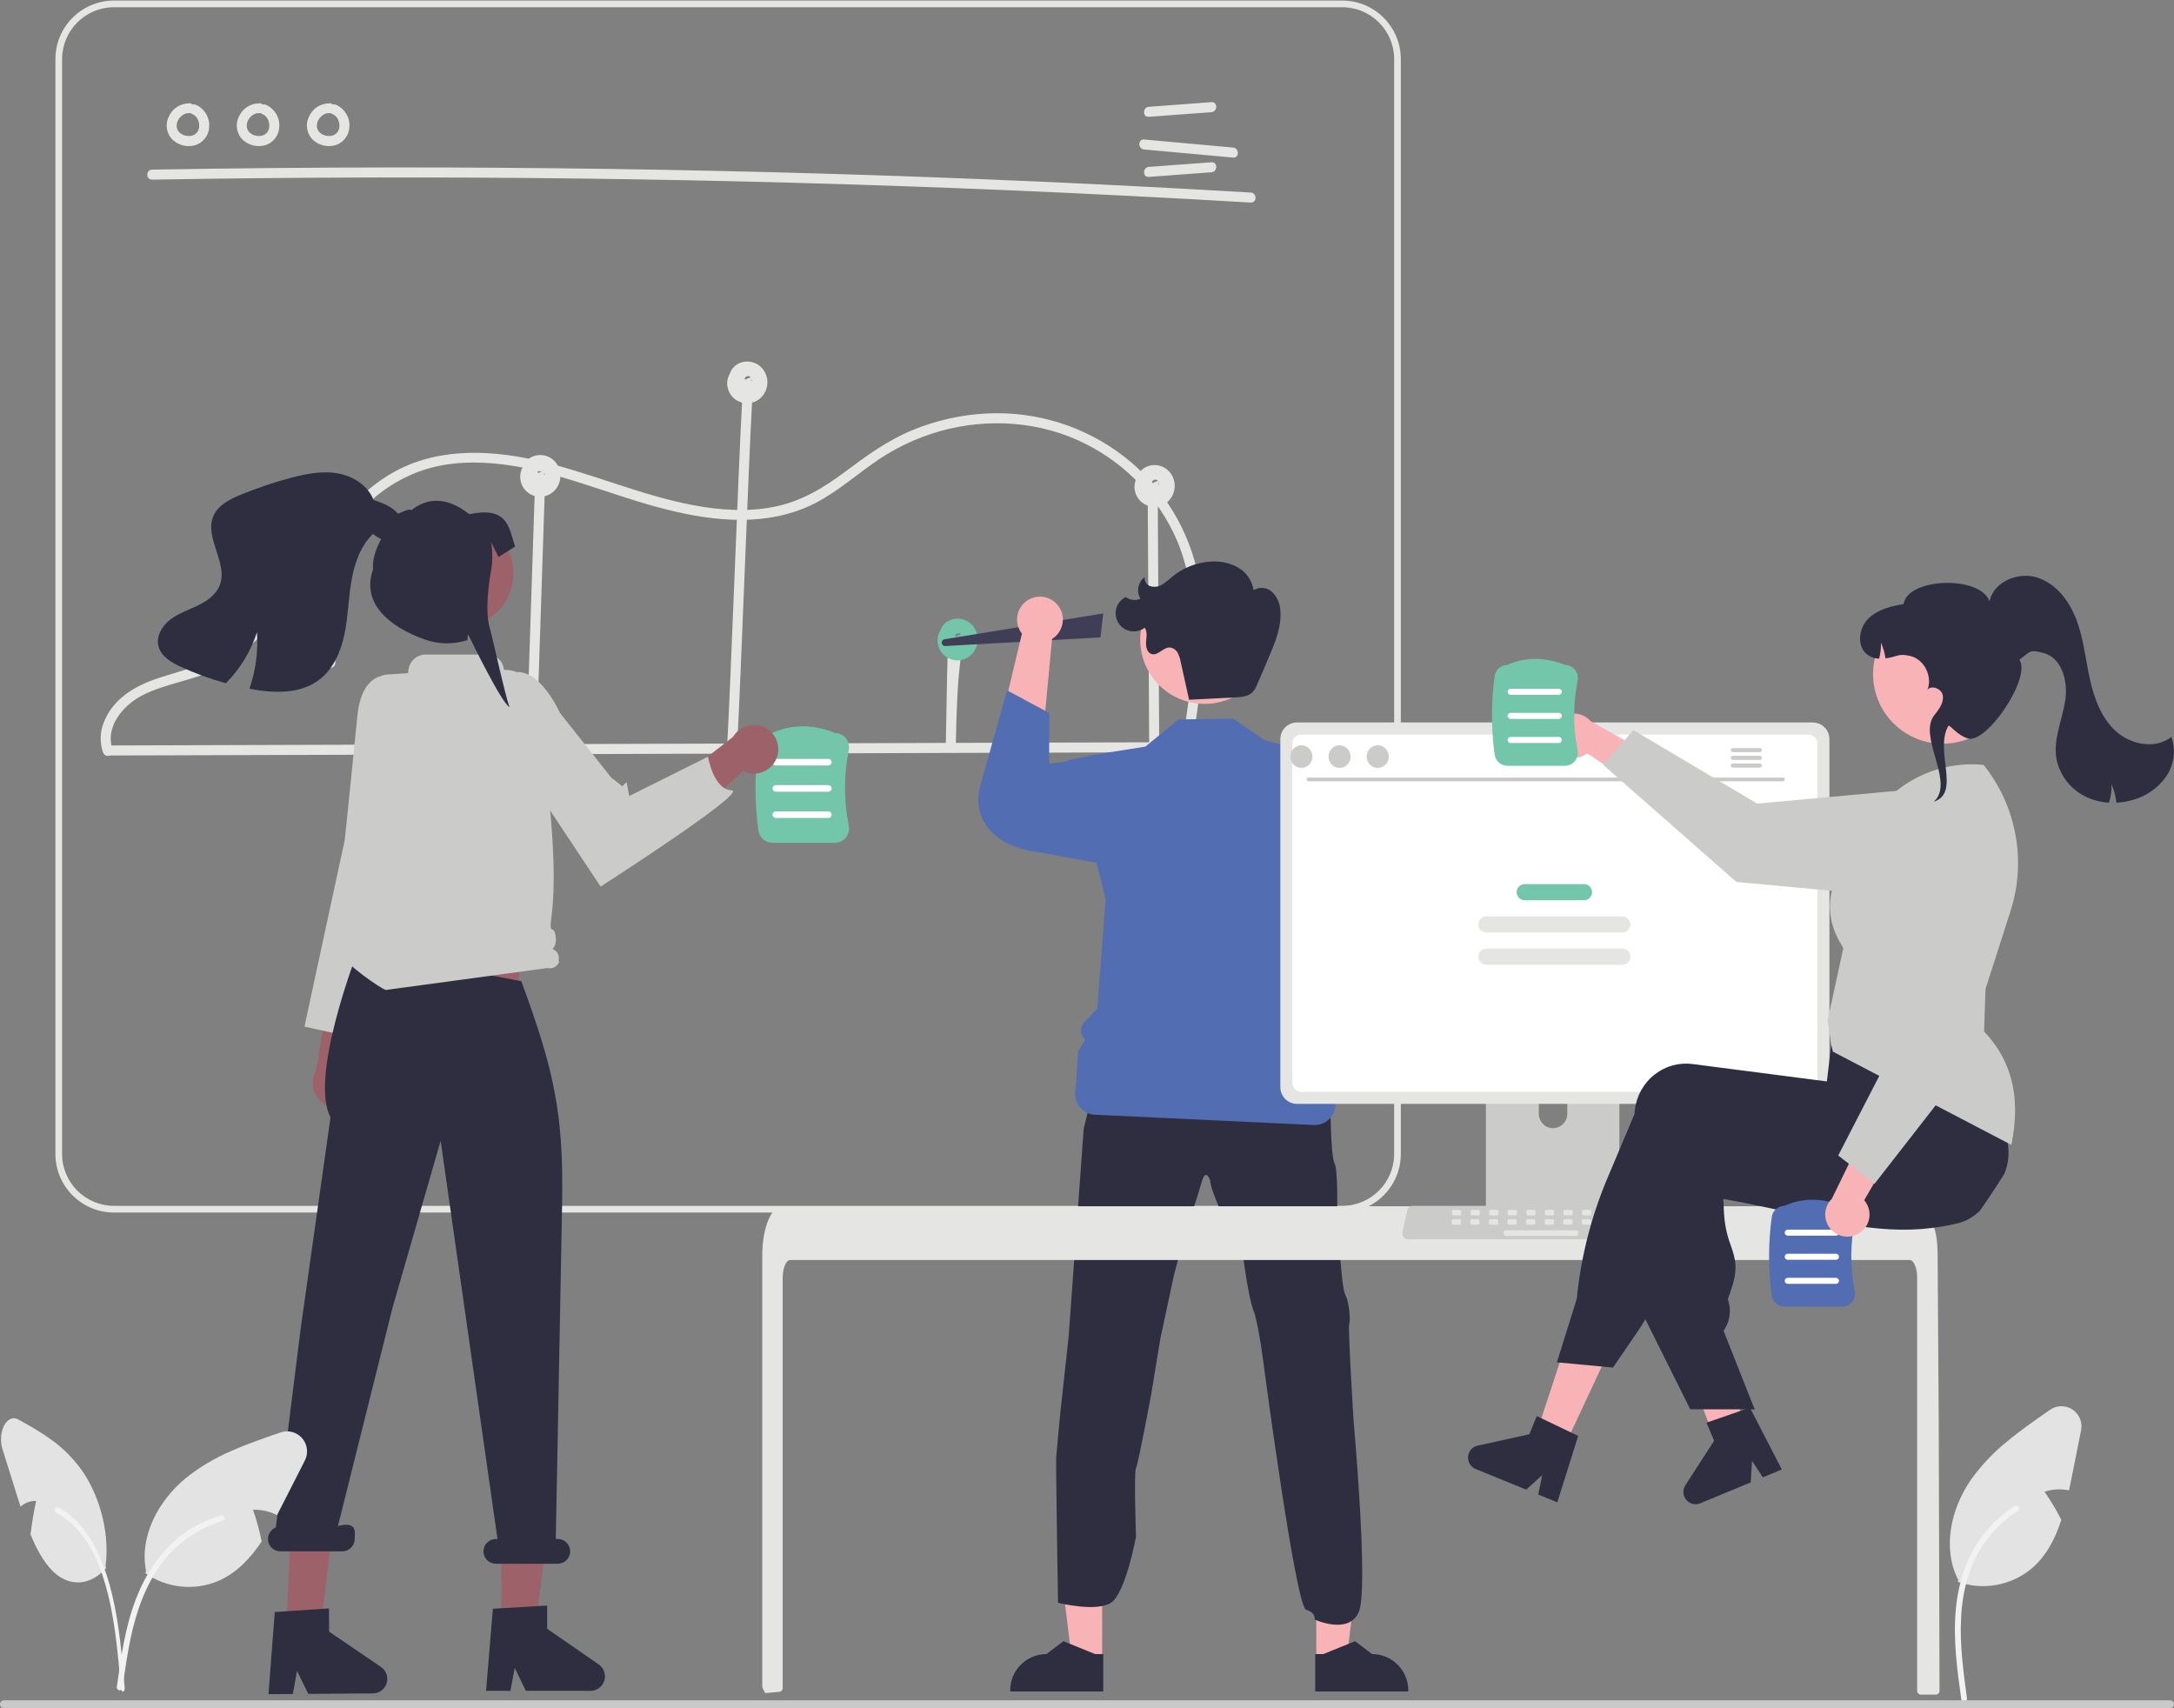 <?xml version="1.0" encoding="UTF-8"?>
<svg id="Layer_1" data-name="Layer 1" xmlns="http://www.w3.org/2000/svg" viewBox="0 0 700 550">
  <rect x="0" y="0" width="700" height="550" fill="#808080" stroke="none"/>
  <defs>
    <style>
      .cls-1 {
        fill: #f7b3b5;
      }

      .cls-2 {
        fill: #f2f2f2;
      }

      .cls-3 {
        fill: #e3e3e3;
      }

      .cls-4 {
        fill: #fff;
      }

      .cls-5 {
        fill: #e5e5e4;
      }

      .cls-6 {
        fill: #9d616a;
      }

      .cls-7 {
        fill: #c9c9c9;
      }

      .cls-8 {
        fill: #cbcbca;
      }

      .cls-9 {
        fill: #403d56;
      }

      .cls-10 {
        fill: #536db2;
      }

      .cls-11 {
        fill: #2f2e41;
      }

      .cls-12 {
        fill: #74c6aa;
      }
    </style>
  </defs>
  <path class="cls-5" d="m49,57.84c46.05-.8,92.1-.92,138.16-.35,46.05.57,92.09,1.84,138.11,3.79,25.82,1.1,51.64,2.41,77.44,3.94,2.07.12,2.07-3.1,0-3.22-45.98-2.72-91.98-4.76-138.03-6.11-46.04-1.35-92.09-2.01-138.15-1.98-25.85.02-51.69.25-77.54.7-2.07.04-2.08,3.26,0,3.22h0Z"/>
  <path class="cls-5" d="m369.92,37.61l20.14-1.5c2.06-.15,2.07-3.38,0-3.22l-20.14,1.5c-2.06.15-2.07,3.38,0,3.22Z"/>
  <path class="cls-5" d="m369.92,56.96l20.14-1.5c2.06-.15,2.07-3.38,0-3.22l-20.14,1.5c-2.06.15-2.07,3.38,0,3.22Z"/>
  <path class="cls-5" d="m368.4,48.13l28.63,2.6c2.07.19,2.05-3.04,0-3.22l-28.63-2.6c-2.07-.19-2.05,3.04,0,3.22Z"/>
  <path class="cls-5" d="m60.92,33.28c-2.86-.02-5.46,1.68-6.59,4.31-1.28,2.59-.67,5.71,1.48,7.63,2,1.7,4.73,2.26,7.23,1.47,2.58-.9,4.31-3.33,4.33-6.07.12-3.03-1.68-5.81-4.49-6.95-.86-.23-1.74.27-1.98,1.13-.21.86.28,1.73,1.13,1.98.28.11-.26-.14,0,0,.11.06.22.11.32.17.09.05.18.11.26.17.3.2-.15-.14.05.03.17.15.33.3.48.47.06.06.28.24.11.12-.13-.1-.05-.07,0,0,.04.06.08.11.12.17.13.19.24.39.34.59.02.05.05.1.07.14.05.09.11.11,0,0-.1-.11-.04-.1,0,0,.02.07.05.13.07.2.08.22.14.44.19.66.02.1.04.21.06.31.07.37-.01-.23,0,.04.01.23.03.46.03.69,0,.11,0,.21-.01.32,0,.05,0,.1-.01.16-.02.25-.02-.09.02-.12-.07.21-.12.44-.15.66-.03.1-.06.2-.1.3-.11.35.11-.19-.01.05-.1.2-.21.4-.33.59-.05.08-.25.26-.09.13.18-.14-.09.1-.15.16-.07.08-.15.15-.23.22-.05.05-.1.1-.16.14-.01,0,.27-.19.12-.09-.19.12-.37.25-.57.36-.02.01-.28.13-.28.14-.01-.04.33-.12.1-.04-.05.02-.1.04-.15.05-.21.07-.43.13-.65.17-.05.01-.1.02-.15.03-.17.04.16-.03.17-.02-.12,0-.25,0-.37.03-.23.01-.46.01-.69,0-.05,0-.11,0-.16-.01-.12,0-.21-.1-.05,0,.13.07.12.02,0,0-.05,0-.1-.02-.16-.03-.23-.04-.45-.1-.67-.16-.12-.04-.23-.08-.35-.12-.05-.01-.1-.03-.15-.06,0-.01.3.14.14.06-.2-.11-.41-.2-.61-.32-.1-.06-.21-.13-.31-.2-.04-.03-.09-.06-.13-.09,0-.01.25.21.12.09-.16-.16-.34-.3-.49-.46-.04-.04-.07-.08-.1-.12l-.03-.04c-.09-.11-.09-.11,0,0,.09.03.08.12,0,0-.03-.04-.06-.09-.09-.13-.13-.19-.24-.39-.33-.6,0,0,.14.39.04.09-.02-.06-.04-.11-.06-.17-.04-.11-.07-.22-.1-.34-.03-.11-.04-.23-.07-.34-.05-.19.03.15.02.14-.03-.03-.02-.19-.02-.23-.01-.25.02-.5.02-.75,0-.19-.02.15-.02.14,0-.06.01-.12.03-.17.03-.13.06-.27.09-.4.04-.15.09-.3.14-.45.02-.05.04-.11.06-.16.07-.2-.13.24-.02.06.15-.25.27-.52.43-.77.04-.06.27-.39.15-.22-.12.16.13-.15.18-.2.2-.22.43-.4.64-.61.12-.12-.08.06-.1.07.06-.05.13-.09.19-.14.11-.08.23-.15.34-.22.13-.08.28-.14.41-.22.15-.1-.12.04-.12.05.07-.03.14-.06.22-.08.12-.04.67-.28.78-.21,0,0-.41.03-.08.01.08,0,.16-.01.23-.02.16,0,.31,0,.47,0,.89,0,1.61-.72,1.61-1.61-.02-.88-.73-1.59-1.61-1.61h0Z"/>
  <path class="cls-5" d="m83.49,33.28c-2.86-.02-5.46,1.68-6.59,4.31-1.28,2.59-.67,5.71,1.48,7.63,2,1.7,4.73,2.26,7.23,1.47,2.58-.9,4.31-3.33,4.33-6.07.12-3.03-1.68-5.81-4.49-6.95-.86-.23-1.74.27-1.98,1.13-.21.86.28,1.73,1.13,1.98.28.11-.26-.14,0,0,.11.06.22.11.32.17.09.05.18.11.26.17.3.2-.15-.14.05.03.17.15.33.3.48.47.06.06.28.24.11.12-.13-.1-.05-.07,0,0,.04.06.08.11.12.17.13.19.24.39.34.59.02.05.05.1.07.14.05.09.11.11,0,0-.1-.11-.04-.1,0,0,.02.07.05.13.07.2.08.22.14.44.19.66.02.1.04.21.06.31.07.37-.01-.23,0,.04.01.23.03.46.03.69,0,.11,0,.21-.01.32,0,.05,0,.1-.01.16-.02.25-.02-.09.02-.12-.07.21-.12.44-.15.66-.03.1-.06.2-.1.3-.11.35.11-.19-.01.05-.1.2-.21.4-.33.59-.05.08-.25.26-.09.13.18-.14-.09.1-.15.16-.07.08-.15.15-.23.22-.05.05-.1.1-.16.14-.01,0,.27-.19.12-.09-.19.12-.37.25-.57.36-.02.01-.28.13-.28.14-.01-.04.33-.12.1-.04-.05.02-.1.04-.15.05-.21.07-.43.13-.65.17-.05.01-.1.02-.15.03-.17.04.16-.03.17-.02-.12,0-.25,0-.37.03-.23.01-.46.01-.69,0-.05,0-.11,0-.16-.01-.12,0-.21-.1-.05,0,.13.07.12.02,0,0-.05,0-.1-.02-.16-.03-.23-.04-.45-.1-.67-.16-.12-.04-.23-.08-.35-.12-.05-.01-.1-.03-.15-.06,0-.01.3.14.14.06-.2-.11-.41-.2-.61-.32-.1-.06-.21-.13-.31-.2-.04-.03-.09-.06-.13-.09,0-.01.25.21.12.09-.16-.16-.34-.3-.49-.46-.04-.04-.07-.08-.1-.12l-.03-.04c-.09-.11-.09-.11,0,0,.09.03.08.12,0,0-.03-.04-.06-.09-.09-.13-.13-.19-.24-.39-.33-.6,0,0,.14.39.04.09-.02-.06-.04-.11-.06-.17-.04-.11-.07-.22-.1-.34-.03-.11-.04-.23-.07-.34-.05-.19.03.15.02.14-.03-.03-.02-.19-.02-.23-.01-.25.02-.5.02-.75,0-.19-.02.15-.02.14,0-.06.01-.12.03-.17.03-.13.06-.27.09-.4.04-.15.09-.3.14-.45.02-.05.04-.11.06-.16.07-.2-.13.24-.02.06.15-.25.27-.52.43-.77.04-.06.27-.39.15-.22-.12.16.13-.15.18-.2.2-.22.43-.4.64-.61.12-.12-.08.06-.1.07.06-.05.13-.09.19-.14.11-.08.23-.15.34-.22.13-.08.28-.14.41-.22.15-.1-.12.04-.12.05.07-.03.14-.06.22-.08.12-.04.67-.28.78-.21,0,0-.41.03-.08.01.08,0,.16-.01.23-.02.16,0,.31,0,.47,0,.89,0,1.61-.72,1.61-1.61-.02-.88-.73-1.59-1.61-1.61h0Z"/>
  <path class="cls-5" d="m106.07,33.28c-2.86-.02-5.46,1.68-6.59,4.31-1.28,2.59-.67,5.71,1.48,7.63,2,1.7,4.73,2.26,7.23,1.47,2.58-.9,4.31-3.33,4.33-6.07.12-3.03-1.68-5.81-4.49-6.95-.86-.23-1.74.27-1.98,1.13-.21.86.28,1.73,1.13,1.98.28.11-.26-.14,0,0,.11.06.22.11.32.17.09.05.18.11.26.17.3.2-.15-.14.05.03.17.15.33.3.48.47.06.06.28.24.11.12-.13-.1-.05-.07,0,0,.04.06.08.11.12.17.13.19.24.39.34.59.02.05.05.1.07.14.05.09.11.11,0,0-.1-.11-.04-.1,0,0,.02.07.05.13.07.2.08.22.14.44.19.66.02.1.04.21.06.31.07.37-.01-.23,0,.04.01.23.03.46.03.69,0,.11,0,.21-.01.32,0,.05,0,.1-.01.16-.02.25-.02-.09.02-.12-.07.21-.12.44-.15.66-.03.1-.06.2-.1.3-.11.35.11-.19-.01.05-.1.2-.21.4-.33.59-.05.08-.25.26-.09.13.18-.14-.09.1-.15.16-.07.08-.15.15-.23.22-.05.05-.1.1-.16.14-.01,0,.27-.19.12-.09-.19.12-.37.25-.57.36-.02.01-.28.13-.28.14-.01-.04.33-.12.1-.04-.05.02-.1.04-.15.05-.21.07-.43.13-.65.17-.05.01-.1.02-.15.03-.17.04.16-.03.17-.02-.12,0-.25,0-.37.03-.23.01-.46.01-.69,0-.05,0-.11,0-.16-.01-.12,0-.21-.1-.05,0,.13.07.12.02,0,0-.05,0-.1-.02-.16-.03-.23-.04-.45-.1-.67-.16-.12-.04-.23-.08-.35-.12-.05-.01-.1-.03-.15-.06,0-.01.3.14.14.06-.2-.11-.41-.2-.61-.32-.1-.06-.21-.13-.31-.2-.04-.03-.09-.06-.13-.09,0-.01.25.21.12.09-.16-.16-.34-.3-.49-.46-.04-.04-.07-.08-.1-.12l-.03-.04c-.09-.11-.09-.11,0,0,.09.03.08.12,0,0-.03-.04-.06-.09-.09-.13-.13-.19-.24-.39-.33-.6,0,0,.14.39.04.09-.02-.06-.04-.11-.06-.17-.04-.11-.07-.22-.1-.34-.03-.11-.04-.23-.07-.34-.05-.19.03.15.02.14-.03-.03-.02-.19-.02-.23-.01-.25.02-.5.02-.75,0-.19-.02.15-.02.14,0-.06.01-.12.03-.17.03-.13.06-.27.09-.4.04-.15.09-.3.14-.45.02-.05.04-.11.06-.16.07-.2-.13.24-.02.06.15-.25.27-.52.43-.77.04-.06.27-.39.15-.22-.12.16.13-.15.18-.2.2-.22.43-.4.64-.61.12-.12-.08.06-.1.07.06-.05.13-.09.19-.14.11-.08.23-.15.34-.22.13-.08.28-.14.41-.22.15-.1-.12.04-.12.05.07-.03.14-.06.22-.08.12-.04.67-.28.78-.21,0,0-.41.03-.08.01.08,0,.16-.01.23-.02.16,0,.31,0,.47,0,.89,0,1.61-.72,1.61-1.61-.02-.88-.73-1.59-1.61-1.61h0Z"/>
  <path class="cls-5" d="m432.19,390.4H36.7c-10.41-.01-18.85-8.45-18.86-18.86V19.04C17.85,8.63,26.28.19,36.7.18h395.49c10.41.01,18.85,8.45,18.86,18.86v352.49c-.01,10.41-8.45,18.85-18.86,18.86ZM36.7,2.33c-9.23.01-16.7,7.49-16.71,16.71v352.49c.01,9.23,7.49,16.7,16.71,16.71h395.49c9.23-.01,16.7-7.49,16.71-16.71V19.04c-.01-9.23-7.49-16.7-16.71-16.71H36.7Z"/>
  <path class="cls-5" d="m36.04,243.24l139.08-.42,138.37-.42,78.05-.24c.89-.03,1.59-.78,1.56-1.67-.03-.85-.71-1.53-1.56-1.56l-139.08.42-138.37.42-78.05.24c-.89.03-1.59.78-1.56,1.67.03.85.71,1.53,1.56,1.56Z"/>
  <path class="cls-5" d="m172.68,241.18l2.1-63.83.6-18.24c.07-2.08-3.16-2.07-3.22,0l-2.1,63.83-.6,18.24c-.07,2.08,3.16,2.07,3.22,0Z"/>
  <path class="cls-5" d="m238.97,128.86c-1.26,22.61-3.6,89.29-4.87,111.89-.12,2.07,3.11,2.07,3.22,0,1.26-22.61,3.6-89.29,4.87-111.89.12-2.07-3.11-2.07-3.22,0Z"/>
  <path class="cls-5" d="m304.94,218.07l-.4,21.73c-.04,2.08,3.19,2.08,3.22,0,.47-25.66,1.66-24.83,1.8-32.07.04-2.08-3.19-2.08-3.22,0,0,0-.93-15.32-1.4,10.34Z"/>
  <path class="cls-5" d="m369.56,160.99l.36,60.96.1,17.46c.03.89.78,1.59,1.67,1.56.85-.03,1.53-.71,1.56-1.56l-.36-60.96-.1-17.46c-.03-.89-.78-1.59-1.67-1.56-.85.03-1.53.71-1.56,1.56Z"/>
  <path class="cls-5" d="m36.3,241.43c-2.67-7.34,3.35-14.39,9.53-17.56,7.41-3.8,15.93-4.66,23.42-8.32,11.16-5.46,19.29-15.26,26.52-25.06,7.45-10.09,14.26-20.93,23.72-29.31,4.99-4.52,10.87-7.92,17.27-10,8.06-2.52,16.62-2.69,24.95-1.68,17.22,2.1,33.18,9.21,49.8,13.73,15.66,4.26,32.92,6.66,48.3.03,7.81-3.37,14.2-9.01,21.06-13.9,6.64-4.78,14.06-8.36,21.94-10.58,15.43-4.29,32.29-3.15,46.66,4.11,13.21,6.58,23.67,17.62,29.53,31.17,6.81,16.27,5.93,34.46,3.7,51.59-.58,4.43-1.26,8.84-1.95,13.25-.32,2.03,2.79,2.9,3.11.86,2.77-17.66,5.53-35.88,2.09-53.66-2.98-15.52-11.52-29.42-24.01-39.1-12.54-9.71-28.14-14.63-43.98-13.88-8.3.39-16.48,2.2-24.16,5.37-7.98,3.3-14.73,8.19-21.59,13.33-7.05,5.29-14.32,9.67-23.08,11.39-8.49,1.67-17.33,1.05-25.79-.53-17.45-3.26-33.71-10.73-51.02-14.56-16.03-3.55-33.33-3.9-47.68,5.15-11.04,6.97-18.84,17.78-26.33,28.22-7.42,10.35-14.94,21.42-25.79,28.49-6.62,4.31-14.06,5.9-21.47,8.33-7.43,2.43-14.55,6.53-17.58,14.14-1.3,3.13-1.41,6.64-.28,9.84.7,1.93,3.82,1.1,3.11-.86h0Z"/>
  <path class="cls-5" d="m110.73,179.86c-1.54-2.73-4.82-3.94-7.76-2.87-1.43.52-2.59,1.6-3.21,2.99-.06.15-.1.3-.15.45-.07.11-.15.22-.22.33-1.59,3.16-.31,7.01,2.85,8.6,2.35,1.18,5.18.8,7.14-.94,2.41-2.18,2.97-5.74,1.36-8.55Zm-4.04,2.74-.41-.93-1.81.73.43.36.19.09l.04-.02s-.02,0-.03,0h0s.03,0,.03,0h0s-.02,0-.02,0c.02,0,.02,0,.02,0,.19-.09.06-.05-.05-.01h0c-.07-.04-.14-.06-.22-.07,0,0-.02,0-.02-.01-.06-.04-.37-.29-.08-.03-.06-.06-.13-.11-.18-.17-.03-.04-.07-.07-.09-.12-.04-.07-.07-.13-.11-.2v-.04s-.01-.04-.02-.06c0-.02,0-.04,0-.06.02-.06.04-.12.04-.18v-.02c.06-.06.1-.14.14-.21-.23.35.09-.04.12-.09,0,0,0,0,0,0,0,0,0,0,.02,0,.07-.04.14-.09.21-.13.09-.05.43-.15.07-.04.08-.02.16-.05.24-.07.01,0,.14-.02.2-.03.06,0,.11,0,.12,0,.03,0,.05,0,.08,0-.06,0,.2.06.28.08.01,0,.02.01.03.03.07.05.15.09.22.14-.31-.2,0,.02.06.08.04.04.07.07.1.11.03.04.06.07.08.11.05.09.11.19.16.28v.02s.01,0,.01,0c.03.15.07.3.12.44,0,.01,0,.02,0,.04,0,.08.01.16.01.25v.02c-.5-.26-1.1-.27-1.61-.01h0Z"/>
  <polygon class="cls-5" points="173.93 152.73 173.93 152.73 173.94 152.73 173.93 152.73"/>
  <path class="cls-5" d="m179.52,149.76c-1.54-2.73-4.82-3.94-7.76-2.87-1.43.52-2.59,1.6-3.21,2.99-.06.15-.1.3-.15.45-.07.11-.15.22-.22.33-1.59,3.16-.31,7.01,2.85,8.6,2.35,1.18,5.18.8,7.14-.94,2.41-2.18,2.97-5.74,1.36-8.55Zm-4.04,2.74-.41-.93-1.81.73.43.36.19.09l.04-.02s-.02,0-.03,0h0s.03,0,.03,0h0s-.02,0-.02,0c.02,0,.02,0,.02,0,.19-.09.06-.05-.05-.01h0c-.07-.04-.14-.06-.22-.07,0,0-.02,0-.02-.01-.06-.04-.37-.29-.08-.03-.06-.06-.13-.11-.18-.17-.03-.04-.07-.07-.09-.12-.04-.07-.07-.13-.11-.2v-.04s-.01-.04-.02-.06c0-.02,0-.04,0-.06.02-.06.04-.12.04-.18v-.02c.06-.06.1-.14.14-.21-.23.35.09-.04.12-.09,0,0,0,0,0,0,0,0,0,0,.02,0,.07-.04.14-.09.21-.13.09-.05.43-.15.07-.04.08-.02.16-.05.24-.07.01,0,.14-.02.2-.03.06,0,.11,0,.12,0,.03,0,.05,0,.08,0-.06,0,.2.06.28.08.01,0,.02.01.03.03.07.05.15.09.22.14-.31-.2,0,.02.06.08.04.04.07.07.1.11.03.04.06.07.08.11.05.09.11.19.16.28v.02s.01,0,.01,0c.03.15.07.3.12.44,0,.01,0,.02,0,.04,0,.08.01.16.01.25v.02c-.5-.26-1.1-.27-1.61-.01h0Z"/>
  <path class="cls-5" d="m173.94,152.73h0s0,0,0,0Z"/>
  <polygon class="cls-5" points="173.94 152.73 173.94 152.73 173.94 152.73 173.94 152.73"/>
  <path class="cls-5" d="m173.94,152.73s0,0,0,0h0Z"/>
  <path class="cls-5" d="m173.94,152.73h0s0,0,0,0Z"/>
  <polygon class="cls-5" points="240.59 167.78 240.59 167.78 240.59 167.78 240.59 167.78"/>
  <path class="cls-5" d="m246.17,119.66c-1.54-2.73-4.82-3.94-7.76-2.87-1.43.52-2.59,1.6-3.21,2.99-.06.15-.1.3-.15.45-.07.11-.15.22-.22.33-1.59,3.16-.31,7.01,2.85,8.6,2.35,1.18,5.18.8,7.14-.94,2.41-2.18,2.97-5.74,1.36-8.55Zm-4.04,2.74-.41-.93-1.81.73.43.36.19.09l.04-.02s-.02,0-.03,0h0s.03,0,.03,0h0s-.02,0-.02,0c.02,0,.02,0,.02,0,.19-.09.06-.05-.05-.01h0c-.07-.04-.14-.06-.22-.07,0,0-.02,0-.02-.01-.06-.04-.37-.29-.08-.03-.06-.06-.13-.11-.18-.17-.03-.04-.07-.07-.09-.12-.04-.07-.07-.13-.11-.2v-.04s-.01-.04-.02-.06c0-.02,0-.04,0-.06.02-.06.04-.12.04-.18v-.02c.06-.06.1-.14.14-.21-.23.35.09-.04.12-.09,0,0,0,0,0,0,0,0,0,0,.02,0,.07-.04.14-.09.21-.13.09-.05.43-.15.07-.04.08-.02.16-.05.24-.07.01,0,.14-.02.2-.03.06,0,.11,0,.12,0,.03,0,.05,0,.08,0-.06,0,.2.06.28.08.01,0,.02.01.03.03.07.05.15.09.22.14-.31-.2,0,.02.06.08.04.04.07.07.1.11.03.04.06.07.08.11.05.09.11.19.16.28v.02s.01,0,.01,0c.03.15.07.3.12.44,0,.01,0,.02,0,.04,0,.08.01.16.01.25v.02c-.5-.26-1.1-.27-1.61-.01h0Z"/>
  <polygon class="cls-5" points="240.58 167.78 240.58 167.78 240.59 167.78 240.58 167.78"/>
  <path class="cls-5" d="m240.59,167.78h0s0,0,0,0Z"/>
  <path class="cls-5" d="m240.59,167.78h0s0,0,0,0Z"/>
  <path class="cls-5" d="m240.59,167.78s0,0,0,0h0Z"/>
  <path class="cls-12" d="m313.9,202.44c-1.54-2.73-4.82-3.94-7.76-2.87-1.43.52-2.59,1.6-3.21,2.99-.06.15-.1.3-.15.45-.07.11-.15.22-.22.33-1.59,3.16-.31,7.01,2.85,8.6,2.35,1.18,5.18.8,7.14-.94,2.41-2.18,2.97-5.74,1.36-8.55Zm-4.04,2.74-.41-.93-1.81.73.43.36.19.09l.04-.02s-.02,0-.03,0h0s.03,0,.03,0h0s-.02,0-.02,0c.02,0,.02,0,.02,0,.19-.09.06-.05-.05-.01h0c-.07-.04-.14-.06-.22-.07,0,0-.02,0-.02-.01-.06-.04-.37-.29-.08-.03-.06-.06-.13-.11-.18-.17-.03-.04-.07-.07-.09-.12-.04-.07-.07-.13-.11-.2v-.04s-.01-.04-.02-.06c0-.02,0-.04,0-.06.02-.06.04-.12.04-.18v-.02c.06-.06.1-.14.14-.21-.23.35.09-.04.12-.09,0,0,0,0,0,0,0,0,0,0,.02,0,.07-.04.14-.09.21-.13.09-.05.43-.15.07-.04.08-.02.16-.05.24-.07.01,0,.14-.02.2-.03.06,0,.11,0,.12,0,.03,0,.05,0,.08,0-.06,0,.2.06.28.08.01,0,.02.01.03.03.07.05.15.09.22.14-.31-.2,0,.02.06.08.04.04.07.07.1.11.03.04.06.07.08.11.05.09.11.19.16.28v.02s.01,0,.01,0c.03.15.07.3.12.44,0,.01,0,.02,0,.04,0,.08.01.16.01.25v.02c-.5-.26-1.1-.27-1.61-.01h0Z"/>
  <polygon class="cls-5" points="308.3 134.45 308.3 134.46 308.31 134.45 308.3 134.45"/>
  <path class="cls-5" d="m308.31,134.45h0s0,0,0,0Z"/>
  <path class="cls-5" d="m308.31,134.45h0s0,0,0,0Z"/>
  <path class="cls-5" d="m308.31,134.45s0,0,0,0h0Z"/>
  <polygon class="cls-5" points="308.31 134.45 308.31 134.45 308.31 134.45 308.31 134.45"/>
  <path class="cls-5" d="m371.74,155.95h0s0,0,0,0Z"/>
  <path class="cls-5" d="m377.32,152.99c-1.54-2.73-4.82-3.94-7.76-2.87-1.43.52-2.59,1.6-3.21,2.99-.06.15-.1.3-.15.45-.07.11-.15.22-.22.33-1.59,3.16-.31,7.01,2.85,8.6,2.35,1.18,5.18.8,7.14-.94,2.41-2.18,2.97-5.74,1.36-8.55Zm-4.04,2.74-.41-.93-1.81.73.43.36.19.09l.04-.02s-.02,0-.03,0h0s.03,0,.03,0h0s-.02,0-.02,0c.02,0,.02,0,.02,0,.19-.09.06-.05-.05-.01h0c-.07-.04-.14-.06-.22-.07,0,0-.02,0-.02-.01-.06-.04-.37-.29-.08-.03-.06-.06-.13-.11-.18-.17-.03-.04-.07-.07-.09-.12-.04-.07-.07-.13-.11-.2v-.04s-.01-.04-.02-.06c0-.02,0-.04,0-.06.02-.06.04-.12.04-.18v-.02c.06-.06.1-.14.14-.21-.23.35.09-.04.12-.09,0,0,0,0,0,0,0,0,0,0,.02,0,.07-.04.14-.09.21-.13.09-.05.43-.15.07-.04.08-.02.16-.05.24-.07.01,0,.14-.02.2-.03.06,0,.11,0,.12,0,.03,0,.05,0,.08,0-.06,0,.2.06.28.08.01,0,.02.01.03.03.07.05.15.09.22.14-.31-.2,0,.02.06.08.04.04.07.07.1.11.03.04.06.07.08.11.05.09.11.19.16.28v.02s.01,0,.01,0c.03.15.07.3.12.44,0,.01,0,.02,0,.04,0,.08.01.16.01.25v.02c-.5-.26-1.1-.27-1.61-.01h0Z"/>
  <polygon class="cls-5" points="371.73 155.95 371.72 155.96 371.73 155.95 371.73 155.95"/>
  <polygon class="cls-5" points="371.73 155.95 371.73 155.95 371.74 155.95 371.73 155.95"/>
  <path class="cls-5" d="m371.74,155.95s0,0,0,0h0Z"/>
  <path class="cls-5" d="m371.74,155.95h0s0,0,0,0Z"/>
  <path class="cls-9" d="m354.35,205.22l-49.98,2.78c-.61.03-1.13-.43-1.16-1.04-.03-.56.37-1.06.92-1.15l51.09-8.31-.87,7.72Z"/>
  <path class="cls-1" d="m417.87,316.5l18.84-31.69,13.92,6.58s-23.99,29.96-24.75,30.82c.89,3.97-1.6,7.92-5.58,8.81-3.97.89-7.92-1.6-8.81-5.58-.89-3.97,1.6-7.92,5.58-8.81.27-.06.53-.1.8-.13h0Z"/>
  <path class="cls-10" d="m438.4,242.89l30.52,15.92c7.57,5.45,9.29,16.01,3.83,23.58-.31.42-.63.83-.97,1.23l-21.04,24.13-9.16-12.42,7.06-14.77-13.68-3.61,3.44-34.07Z"/>
  <path class="cls-1" d="m338.74,205.74l-3.44,36.7-15.4.03s8.83-37.35,9.15-38.46c-2.51-3.21-1.94-7.84,1.26-10.35,3.21-2.51,7.84-1.94,10.35,1.26,2.51,3.21,1.94,7.84-1.26,10.35-.21.17-.44.32-.67.47h0Z"/>
  <path class="cls-10" d="m369.39,280.79l-35.44-6.5c-14.92-1.79-21.05-11.61-18.35-21.19l8.66-30.82,13.6,7.29-.05,16.37,19.04-2.6,12.53,37.45Z"/>
  <polygon class="cls-1" points="354.88 534.44 345.14 534.44 340.5 496.86 354.89 496.86 354.88 534.44"/>
  <path class="cls-11" d="m355.23,544.6h-29.96v-.38c0-6.44,5.22-11.66,11.66-11.66h0l5.47-4.15,10.21,4.15h2.62s0,12.04,0,12.04Z"/>
  <polygon class="cls-1" points="423.83 534.44 433.57 534.44 438.21 496.86 423.82 496.86 423.83 534.44"/>
  <path class="cls-11" d="m423.48,544.6h29.96v-.38c0-6.44-5.22-11.66-11.66-11.66h0l-5.47-4.15-10.21,4.15h-2.62s0,12.04,0,12.04Z"/>
  <path class="cls-11" d="m340.08,469.24c.14-2.14,1.29-14,1.29-14l2.74-25.15,4.83-66.67,4.31-17.52,21.31,8.3,17.29-8.29,20.55,6.57,16.01,6s.03,2.57.15,5.67c.16,4.06.45,9.04,1.14,10.34,1.14,2.29.86,14.57.86,14.57,0,0,1.14,24.99,2.57,27.73,1.43,2.74,1.72,8.45,1.29,9.59s1.43,31.16,1.43,31.16c0,0,4.78,53.12,1.78,61.13-3,8.01-14.34,2.76-14.34,2.76,0,0,.55-2.14-2.74-3.14-3.29-1.01-13.31-76.33-13.31-76.33,0,0-1.86-15.44-3.58-19.87-1.71-4.43-3.29-16.86-3.29-16.86,0,0-10.58-20.58-10.72-25.16,0,0-1.38-4.28-2.69.43-1.31,4.71-5.17,16.01-5.17,16.01l-3.76,13.87-4.43,20.72-2.86,17.44s-4.29,23.15-4.97,24.15c-.69,1,0,22.15,0,22.15,0,0-3.32,18.01-8,21.16-4.69,3.14-17.1.05-17.1.05,0,0-.73-44.67-.59-46.81Z"/>
  <path class="cls-10" d="m356.01,289.5l-2.72,35.28-4.09,4.23c-1.51,1.57-1.47,4.06.1,5.58.04.04.07.07.11.1h0l-2.25,3.87-.8,12.18c-.85,3.55,1.34,7.13,4.89,7.98.41.1.82.16,1.24.18l70.55,3.31c3.65.17,6.75-2.65,6.92-6.3.02-.39,0-.79-.05-1.18l-6-45.16v-3.38l-2.69-6.52,1.38-21.85,3.21-34.68-18.66-4.82-10.12-6.96-17.58.28-10.67,8.76-14.22,2.23-10.76,2.14-1.37,2.98,2.74-.6,9.93,38.74.91,3.61Z"/>
  <circle class="cls-1" cx="387.84" cy="205.92" r="20.71"/>
  <path class="cls-11" d="m382.85,225.29l14.96-.76c1.92-.1,4.01-.27,5.4-1.59.75-.81,1.33-1.77,1.7-2.82,1.38-3.21,2.77-6.43,4.11-9.65,1.86-4.47,3.7-9.18,3.22-14-.11-2.2-1.03-4.28-2.59-5.84-1.63-1.55-4.1-1.8-6.01-.61-.47-3.09-2.33-5.79-5.04-7.32-2.71-1.5-5.8-2.15-8.88-1.88-4.47.29-8.74,1.97-12.21,4.81-.97.9-2.02,1.72-3.11,2.47-1.12.75-2.49,1-3.8.7-1.33-.35-2.19-1.63-2.02-3-2.18,1.63-2.77,4.66-1.35,6.99-1.58.66-3.39.45-4.77-.56-2.89,1.43-4.07,4.93-2.63,7.82,1.43,2.89,4.93,4.07,7.82,2.63.33-.16.64-.36.93-.58.91,1.27.57,3,.45,4.56-.12,1.56.3,3.5,1.8,3.93,2.03.58,3.68-2.15,5.79-2.12,1.06.09,2,.7,2.52,1.62.5.92.84,1.91,1.01,2.94l2.7,12.17"/>
  <path class="cls-5" d="m617.31,411.51c0-3.21-1.08-5.81-2.4-5.82H254.42c-1.33,0-2.4,2.61-2.41,5.82v132.02c0,.62-.47,1.13-1.08,1.19-.97.09-1.94.18-2.9.26-.02,0-.05,0-.07,0-.53.05-1.05.08-1.58.13h0c-.27-.5-.54-1.01-.8-1.52-.09-.17-.14-.36-.14-.56v-139.07c0-.89.04-1.78.1-2.66.09-1.21.24-2.41.45-3.6,1.01-5.56,3.3-9.32,5.89-9.33h365.58c.38,0,.75.08,1.1.23.51.23.97.55,1.36.95.52.55.97,1.16,1.33,1.82,1.49,2.97,2.35,6.21,2.52,9.53,0,.04,0,.07,0,.11.08.97.13,1.96.12,2.94l.08,12.82.05,7.65.16,23.99.06,8.52.26,87.48h0c0,.66-.54,1.2-1.2,1.2h-4.81c-.66,0-1.2-.54-1.2-1.2h0s0-132.91,0-132.91Z"/>
  <path class="cls-8" d="m519.35,328.37h-38.84c-1.14,0-2.07.93-2.07,2.07v61.36h42.99v-61.36c0-1.15-.93-2.07-2.07-2.07h0Zm-19.29,34.86c-2.53-.01-4.57-2.06-4.59-4.59v-7.08c0-2.53,2.05-4.59,4.59-4.59s4.59,2.05,4.59,4.59v7.08c-.01,2.53-2.06,4.57-4.59,4.59Z"/>
  <path class="cls-9" d="m478.3,389.85v5.92c0,.64.52,1.16,1.16,1.16h40.94c.64,0,1.15-.52,1.16-1.16v-5.92h-43.25Z"/>
  <path class="cls-5" d="m583.67,232.61h-166.04c-2.97,0-5.38,2.41-5.38,5.38v112.04c0,2.97,2.41,5.38,5.38,5.38h166.04c2.97,0,5.38-2.41,5.38-5.38v-112.04c0-2.97-2.41-5.38-5.38-5.38Z"/>
  <path class="cls-4" d="m582.28,236.5h-163.27c-1.59,0-2.88,1.29-2.88,2.88v109.27c0,1.59,1.29,2.88,2.88,2.88h163.27c1.59,0,2.88-1.29,2.88-2.88v-109.27c0-1.59-1.29-2.88-2.88-2.88Z"/>
  <path class="cls-8" d="m550.48,398.98h-97.13c-.99,0-1.79-.8-1.79-1.79,0-.12.01-.25.04-.37l1.51-7.16c.18-.83.9-1.42,1.75-1.42h94.12c.84,0,1.57.59,1.75,1.42l1.51,7.16c.2.97-.41,1.91-1.38,2.12-.12.03-.24.04-.37.04h0Z"/>
  <rect class="cls-5" x="442.85" y="389.54" width="2.99" height="1.79" rx=".52" ry=".52"/>
  <rect class="cls-5" x="448.84" y="389.54" width="2.99" height="1.79" rx=".52" ry=".52"/>
  <rect class="cls-5" x="467.51" y="389.54" width="2.99" height="1.79" rx=".52" ry=".52"/>
  <rect class="cls-5" x="473.5" y="389.54" width="2.99" height="1.79" rx=".52" ry=".52"/>
  <rect class="cls-5" x="479.48" y="389.54" width="2.99" height="1.79" rx=".52" ry=".52"/>
  <rect class="cls-5" x="485.46" y="389.54" width="2.99" height="1.79" rx=".52" ry=".52"/>
  <rect class="cls-5" x="491.45" y="389.54" width="2.99" height="1.79" rx=".52" ry=".52"/>
  <rect class="cls-5" x="497.43" y="389.54" width="2.99" height="1.79" rx=".52" ry=".52"/>
  <rect class="cls-5" x="503.41" y="389.54" width="2.99" height="1.79" rx=".52" ry=".52"/>
  <rect class="cls-5" x="509.4" y="389.54" width="2.99" height="1.79" rx=".52" ry=".52"/>
  <rect class="cls-5" x="515.38" y="389.54" width="2.99" height="1.79" rx=".52" ry=".52"/>
  <rect class="cls-5" x="521.36" y="389.54" width="2.99" height="1.79" rx=".52" ry=".52"/>
  <rect class="cls-5" x="527.35" y="389.54" width="2.99" height="1.79" rx=".52" ry=".52"/>
  <rect class="cls-5" x="533.33" y="389.54" width="2.99" height="1.79" rx=".52" ry=".52"/>
  <rect class="cls-5" x="539.31" y="389.54" width="2.99" height="1.79" rx=".52" ry=".52"/>
  <rect class="cls-5" x="545.29" y="389.54" width="2.99" height="1.79" rx=".52" ry=".52"/>
  <rect class="cls-5" x="442.78" y="392.53" width="2.99" height="1.79" rx=".52" ry=".52"/>
  <rect class="cls-5" x="448.77" y="392.53" width="2.99" height="1.79" rx=".52" ry=".52"/>
  <rect class="cls-5" x="467.44" y="392.53" width="2.99" height="1.79" rx=".52" ry=".52"/>
  <rect class="cls-5" x="473.42" y="392.53" width="2.99" height="1.79" rx=".52" ry=".52"/>
  <rect class="cls-5" x="479.41" y="392.53" width="2.99" height="1.79" rx=".52" ry=".52"/>
  <rect class="cls-5" x="485.39" y="392.53" width="2.99" height="1.79" rx=".52" ry=".52"/>
  <rect class="cls-5" x="491.37" y="392.53" width="2.99" height="1.79" rx=".52" ry=".52"/>
  <rect class="cls-5" x="497.36" y="392.53" width="2.99" height="1.79" rx=".52" ry=".52"/>
  <rect class="cls-5" x="503.34" y="392.53" width="2.99" height="1.79" rx=".52" ry=".52"/>
  <rect class="cls-5" x="509.32" y="392.53" width="2.99" height="1.79" rx=".52" ry=".52"/>
  <rect class="cls-5" x="515.31" y="392.53" width="2.99" height="1.79" rx=".52" ry=".52"/>
  <rect class="cls-5" x="521.29" y="392.53" width="2.99" height="1.79" rx=".52" ry=".52"/>
  <rect class="cls-5" x="527.27" y="392.53" width="2.99" height="1.79" rx=".52" ry=".52"/>
  <rect class="cls-5" x="533.26" y="392.53" width="2.99" height="1.79" rx=".52" ry=".52"/>
  <rect class="cls-5" x="539.24" y="392.53" width="2.99" height="1.79" rx=".52" ry=".52"/>
  <rect class="cls-5" x="545.22" y="392.53" width="2.99" height="1.79" rx=".52" ry=".52"/>
  <rect class="cls-5" x="484.19" y="396.12" width="23.93" height="1.79" rx=".52" ry=".52"/>
  <path class="cls-7" d="m574.08,251.56h-152.77c-.34,0-.6-.29-.59-.62,0-.33.27-.59.59-.59h152.77c.34,0,.6.29.59.62,0,.33-.27.59-.59.59Z"/>
  <ellipse class="cls-8" cx="419.02" cy="243.6" rx="3.56" ry="3.64"/>
  <ellipse class="cls-8" cx="431.32" cy="243.6" rx="3.56" ry="3.64"/>
  <ellipse class="cls-8" cx="443.61" cy="243.6" rx="3.56" ry="3.64"/>
  <path class="cls-8" d="m566.67,240.86h-8.74c-.37,0-.66.31-.65.67,0,.36.29.64.65.65h8.74c.37,0,.66-.31.65-.67,0-.36-.29-.64-.65-.65h0Z"/>
  <path class="cls-8" d="m566.67,243.34h-8.74c-.37,0-.66.31-.65.67,0,.36.29.64.65.65h8.74c.37,0,.66-.31.65-.67,0-.36-.29-.64-.65-.65h0Z"/>
  <path class="cls-8" d="m566.67,245.82h-8.74c-.37,0-.66.31-.65.67,0,.36.29.64.65.65h8.74c.37,0,.66-.31.65-.67,0-.36-.29-.64-.65-.65h0Z"/>
  <path class="cls-12" d="m490.94,284.65h19.09c1.43,0,2.6,1.16,2.6,2.6h0c0,1.43-1.16,2.6-2.6,2.6h-19.09c-1.43,0-2.6-1.16-2.6-2.6h0c0-1.43,1.16-2.6,2.6-2.6Z"/>
  <path class="cls-5" d="m478.61,295.04h43.75c1.43,0,2.6,1.16,2.6,2.6h0c0,1.43-1.16,2.6-2.6,2.6h-43.75c-1.43,0-2.6-1.16-2.6-2.6h0c0-1.43,1.16-2.6,2.6-2.6Z"/>
  <path class="cls-5" d="m478.61,305.42h43.75c1.43,0,2.6,1.16,2.6,2.6h0c0,1.43-1.16,2.6-2.6,2.6h-43.75c-1.43,0-2.6-1.16-2.6-2.6h0c0-1.43,1.16-2.6,2.6-2.6Z"/>
  <polygon class="cls-1" points="503.02 467.2 494.22 462.99 506.31 426.21 519.29 432.42 503.02 467.2"/>
  <path class="cls-1" d="m562.01,461.27c-.64.4-1.28.8-1.93,1.19-1.29.79-2.59,1.56-3.88,2.33-.65.38-1.31.76-1.97,1.14v.02h-.04s-.01.01-.01.01l-1,.25-1.43-3.78-.66-1.74-.93-2.46-1.71-4.51-8.98-23.72,13.97-3.45.52,2.14h0l.26,1.06,4.88,19.79,1,4.05.03.12.6,2.42.52,2.09.58,2.34.17.7Z"/>
  <path class="cls-11" d="m645.34,377.97c-.89,1.42-1.79,2.84-2.7,4.24-1.69,2.61-3.43,5.18-5.22,7.72,0,0,0,0-.01.01-1.04.96-2.19,1.8-3.43,2.5-.05.04-.11.06-.16.1-.91.5-1.88.89-2.88,1.16-.36.09-.73.18-1.09.27-1.31.31-2.6.58-3.88.81-2.29.41-4.55.7-6.8.88-.18.02-.36.03-.54.05-9.25.68-18.25-.41-27.65-2.2-4.64-.88-9.38-1.93-14.29-3.03-1.6-.36-3.21-.72-4.84-1.07-.12-.03-.25-.06-.38-.08-2.33-.51-4.69-1.01-7.12-1.51-3.05-.63-6.2-1.23-9.47-1.81l.23,4.61c.19,3.55.93,7.04,2.18,10.36,1.4,4.09,2.5,7.32.17,14.05l-1.12,3.26c1.18,3.28.76,6.92-1.14,9.84l-.23.34,9.38,23.73.61,1.54h-10.71s-10.01,0-10.01,0l-14.45-28.98-.69-1.38v-.07l1.49-55.7c.02-.49.06-.99.12-1.48.53-4.51,2.85-8.62,6.44-11.4,3.44-2.69,7.82-3.89,12.15-3.32l4.94.64,10.1,1.31,7.12.92.14.02,20.99,2.71,1.51-6.14.28-.1,8.84-3.24,30.56-11.2.08-.03,2.01-.74.24.39c.07.12.14.23.21.35,1.99,3.56,3.6,7.32,4.83,11.21,2.06,6.36,3.75,12.82,5.07,19.37.06.28.11.54.16.78l.02.07c.02.11.03.18.04.2.61,3.39.23,6.88-1.08,10.06Z"/>
  <path class="cls-11" d="m646.63,357.44c-.1-.41-.22-.83-.35-1.24-1.03-3.08-2.22-6.11-3.58-9.06-1.53-3.36-3.35-6.96-5.53-10.86-1.05-1.89-2.19-3.85-3.4-5.89-.61-1.02-1.24-2.06-1.89-3.12-.03-.05-.05-.1-.08-.14l-.19-.31-30.24,4.05-11.26,1.51-.67,5.61-.16,1.39s0,0,0,0l-.45,3.79h0s-.6,5.01-.6,5.01h-.05s-16.71-2.17-16.71-2.17l-17.22-2.23-9.25-1.2c-4.33-.56-8.71.63-12.15,3.32-3.59,2.78-5.91,6.89-6.44,11.4-.06.45-.1.92-.12,1.38l-8.73,20.68c-5.22,12.37-8.55,25.45-9.86,38.81l-6.4,20.46.91.08,13.56,1.26,3.58.34,7.89-11.51c.9-1.31,1.75-2.66,2.55-4.05,1.31-2.26,2.47-4.6,3.48-7.01l17.06-40.59c1.32.23,2.62.44,3.92.65,5.98.97,11.72,1.76,17.22,2.37,17.89,2,33.37,2.15,47.16.46,3.87-.47,7.61-1.09,11.23-1.86,1.33-.28,2.63-.58,3.92-.9.3-.07.6-.14.9-.22,5.43-1.4,9.77-5.46,11.54-10.78,1.04-3.03,1.18-6.3.43-9.42Z"/>
  <path class="cls-11" d="m505.83,461.2l-9.52-4.56-1.49-.72-2.39,5.86-16.65,3.67c-2.13.47-3.48,2.57-3.01,4.71.28,1.27,1.16,2.32,2.37,2.81l16.27,6.64,5.16-4.65-1.27,6.24,6.13,2.5,6.72-21.38-2.31-1.11Z"/>
  <polygon class="cls-11" points="564.34 452.18 564.95 453.72 564.34 453.72 564.34 452.18"/>
  <path class="cls-11" d="m561.03,454.05l-9.98,3.46-1.57.54,2.43,5.84-9.25,14.32c-1.19,1.83-.66,4.28,1.17,5.46,1.09.71,2.46.83,3.66.33l16.23-6.73.4-6.94,3.49,5.32,6.11-2.53-10.27-19.91-2.43.84Z"/>
  <path class="cls-1" d="m500.47,240.17c1.79,3.48,6.06,4.86,9.54,3.07.37-.19.72-.41,1.06-.67l20.98,13.93.04-13.09-19.93-11.22c-2.59-2.97-7.09-3.27-10.05-.69-2.48,2.16-3.16,5.75-1.64,8.66h0Z"/>
  <path class="cls-8" d="m516.15,246.22l9.79-11.14,39.85,23.66,52.83-4.84c9.83-.9,18.52,6.34,19.42,16.16.1,1.09.1,2.19,0,3.27h0c-.92,9.82-9.61,17.04-19.44,16.14l-59.5-5.51-42.95-37.76Z"/>
  <path class="cls-8" d="m638.77,246.39l-.09-.12h0c-15.18-1.5-29.83,6.09-37.36,19.36l-4.48,7.9c-14.5,17.73-3.96,29.96-3.33,31.77l-5.03,23.21,1.13,7.77.56,2.31,57.46,30.02c3.27-15.72.11-29.11-11.81-39.35l11.53-35.88c5.19-16.11,1.97-33.76-8.57-47Z"/>
  <path class="cls-10" d="m593.08,420.71h-18.43c-2.1,0-3.87-1.54-4.17-3.62-1.14-8.37-1.14-16.87,0-25.24.29-2.05,2.03-3.58,4.1-3.62,5.8-2.6,12.04-2.6,18.57,0,1.23.02,2.39.58,3.17,1.53.81.99,1.13,2.29.88,3.55-1.48,7.37-1.48,14.96,0,22.33.26,1.26-.07,2.56-.88,3.55-.79.97-1.98,1.53-3.23,1.53Z"/>
  <path class="cls-4" d="m591.15,397.85h-15.51c-.54,0-.97-.43-.98-.96,0-.54.43-.97.96-.98h15.53c.54,0,.97.43.98.96,0,.54-.43.97-.96.98h-.01Z"/>
  <path class="cls-4" d="m591.15,405.61h-15.51c-.54,0-.97-.43-.98-.96,0-.54.43-.97.96-.98h15.53c.54,0,.97.43.98.96,0,.54-.43.97-.96.98h-.01Z"/>
  <path class="cls-4" d="m591.15,413.36h-15.51c-.54,0-.97-.42-.98-.96,0-.54.42-.97.96-.98,0,0,.01,0,.02,0h15.51c.54,0,.97.42.98.96,0,.54-.42.97-.96.98,0,0-.01,0-.02,0Z"/>
  <path class="cls-12" d="m503.85,246.56h-18.43c-2.1,0-3.87-1.54-4.17-3.62-1.14-8.37-1.14-16.87,0-25.24.29-2.05,2.03-3.58,4.1-3.62,5.8-2.6,12.04-2.6,18.57,0,1.23.02,2.39.58,3.17,1.53.81.99,1.13,2.29.88,3.55-1.48,7.37-1.48,14.96,0,22.33.26,1.25-.07,2.56-.88,3.55-.79.97-1.98,1.53-3.23,1.53Z"/>
  <path class="cls-4" d="m501.92,223.7h-15.51c-.54,0-.97-.43-.98-.96s.43-.97.96-.98c0,0,.01,0,.02,0h15.51c.54,0,.97.43.98.96,0,.54-.43.97-.96.98,0,0-.01,0-.02,0Z"/>
  <path class="cls-4" d="m501.92,231.46h-15.51c-.54,0-.97-.43-.98-.96s.43-.97.96-.98c0,0,.01,0,.02,0h15.51c.54,0,.97.43.98.96,0,.54-.43.97-.96.98,0,0-.01,0-.02,0Z"/>
  <path class="cls-4" d="m501.92,239.22h-15.51c-.54,0-.97-.43-.98-.96s.43-.97.96-.98c0,0,.01,0,.02,0h15.51c.54,0,.97.43.98.96,0,.54-.43.97-.96.98,0,0-.01,0-.02,0Z"/>
  <path class="cls-1" d="m598.48,397.15c3.37-1.99,4.49-6.34,2.5-9.7-.21-.36-.46-.7-.73-1.02l12.66-21.77-13.06.74-10.02,20.56c-2.81,2.76-2.85,7.27-.09,10.07,2.31,2.35,5.92,2.81,8.75,1.12h0Z"/>
  <path class="cls-8" d="m603.58,381.14l-11.7-9.11,21.25-41.19-7.96-52.45c-1.48-9.75,5.23-18.86,14.98-20.34,1.08-.16,2.18-.23,3.27-.19h0c9.86.34,17.58,8.59,17.27,18.44l-1.97,59.72-35.14,45.12Z"/>
  <circle class="cls-1" cx="625.52" cy="217.03" r="22.42"/>
  <path class="cls-11" d="m697.47,250.02c-2.59,3.67-6.36,6.33-10.69,7.52-1.73.52-3.52.82-5.32.9-.22-2.04-.76-4.03-1.58-5.91.08,2-.19,4-.82,5.9-2.71-.15-5.36-.86-7.78-2.08-4.82-2.43-8.22-6.99-9.17-12.3-.95-6.13,1.83-12.15,2.84-18.28,1.01-6.12-.89-13.88-6.88-15.49-4.56-1.23-4.05-.7-7.85,2.12,3.95,5.84-10.63,27.22-16.6,25.36-3.37-1.05-5.53-4.15-6.23-4.15-4.69,8.08,4.14,21.69-4.76,24.52l.73-.73c5.37-6.61-5.86-20.59-.48-27.2,1.5-1.85,3.09-4.04,2.65-6.38-.42-2.22-3.95-3.4-4.98-1.57,1.86-4.26-.89-9.94-5.43-11.03-4.03-.97-3.96.23-8.01.75-.26-1.75-.76-3.46-1.47-5.08.07,1.75-.13,3.49-.6,5.17-1.43-.03-2.81-.53-3.93-1.42-3.3-2.66-2.63-8.25.31-11.3,2.95-3.05,7.34-4.15,11.52-4.86,1.22-8.47,24.57-9.35,27.67-.89,1.32-6.32,9.23-9.6,15.37-7.64,6.15,1.96,10.41,7.7,12.66,13.75,2.25,6.04,2.87,12.55,4.26,18.85,1.38,6.3,3.72,12.71,8.53,17,4.81,4.29,12.66,5.71,17.73,1.72,1.5,4.27.87,9-1.69,12.73Z"/>
  <path class="cls-3" d="m670.09,460.46l-3.14,15.75c-.24,1.2-.48,2.43-.75,3.64-2.62-.54-5.34-.39-7.89.44,2.02,2.89,3.83,5.92,5.42,9.06-1.98,6.1-4.88,11.73-9.74,15.8-6.6,5.41-15.55,6.98-23.6,4.15l.14-.62c-5.22-10.14-2.39-22.92,4.11-32.28,3.31-4.62,7.24-8.77,11.66-12.33,4.39-3.65,9.13-6.93,13.82-10.17,2.93-2.02,6.94-1.27,8.95,1.66.98,1.43,1.35,3.2,1.01,4.9Z"/>
  <path id="a7585634-9c2c-4d81-a429-c019b32aabf2-1110" class="cls-2" d="m631.51,547.2c-1.32-9.62-2.68-19.37-1.75-29.1.82-8.64,3.46-17.08,8.82-23.99,2.85-3.67,6.31-6.81,10.24-9.28,1.02-.64,1.97.98.95,1.62-6.8,4.29-12.05,10.64-15.01,18.11-3.27,8.31-3.79,17.37-3.22,26.2.34,5.34,1.06,10.64,1.79,15.94.12.5-.17,1-.66,1.15-.5.13-1.01-.16-1.15-.66h0Z"/>
  <path class="cls-7" d="m698.73,550H1.27c-.71,0-1.28-.58-1.27-1.29,0-.7.57-1.27,1.27-1.27h697.45c.71,0,1.28.58,1.27,1.29,0,.7-.57,1.27-1.27,1.27Z"/>
  <g>
    <path class="cls-5" d="m107.97,213.37l.94-55.32c.04-2.26-3.48-2.26-3.51,0l-.94,55.32c-.04,2.26,3.48,2.26,3.51,0Z"/>
    <polygon class="cls-5" points="106.81 150.4 106.8 150.4 106.81 150.4 106.81 150.4"/>
    <path class="cls-5" d="m106.82,150.4s0,0,0,0h0Z"/>
    <path class="cls-5" d="m106.82,150.4h0s0,0,0,0Z"/>
    <path class="cls-5" d="m106.82,150.4h0s0,0,0,0Z"/>
    <polygon class="cls-5" points="106.81 150.4 106.81 150.4 106.82 150.4 106.81 150.4"/>
    <path class="cls-12" d="m268.81,271.36h-20.08c-2.28,0-4.22-1.68-4.54-3.94-1.24-9.12-1.24-18.37,0-27.5.32-2.23,2.21-3.9,4.46-3.94,6.32-2.83,13.12-2.83,20.23,0,1.34.02,2.6.63,3.45,1.66.88,1.08,1.24,2.5.96,3.87-1.61,8.03-1.61,16.29,0,24.32.28,1.37-.07,2.79-.96,3.87-.86,1.06-2.16,1.67-3.52,1.66Z"/>
    <path class="cls-4" d="m266.71,246.46h-16.9c-.58,0-1.06-.46-1.07-1.05,0-.58.46-1.06,1.05-1.07,0,0,.01,0,.02,0h16.9c.58,0,1.06.46,1.07,1.05,0,.58-.46,1.06-1.05,1.07,0,0-.01,0-.02,0Z"/>
    <path class="cls-4" d="m266.71,254.91h-16.9c-.58,0-1.06-.46-1.07-1.05,0-.58.46-1.06,1.05-1.07,0,0,.01,0,.02,0h16.9c.58,0,1.06.46,1.07,1.05,0,.58-.46,1.06-1.05,1.07,0,0-.01,0-.02,0Z"/>
    <path class="cls-4" d="m266.71,263.36h-16.9c-.58,0-1.06-.46-1.07-1.05,0-.58.46-1.06,1.05-1.07,0,0,.01,0,.02,0h16.9c.58,0,1.06.46,1.07,1.05,0,.58-.46,1.06-1.05,1.07,0,0-.01,0-.02,0Z"/>
    <path class="cls-6" d="m114.08,354.19c3.03-3.05,3.02-7.98-.03-11.01-.32-.32-.68-.62-1.05-.88l12.39-61.55-13.69,4.39-9.92,59.54c-2.22,3.71-1.02,8.51,2.69,10.74,3.1,1.86,7.07,1.35,9.61-1.23h0Z"/>
    <path class="cls-8" d="m132.38,223.96l-8.49-6.41s-7.49-.53-8.82,12.98c-1.33,13.51-4.05,39.83-4.05,39.83l-12.99,60.18,17.99,3.95,13.92-64.94,8.35-19.29-5.9-26.3Z"/>
    <polygon class="cls-6" points="118.38 322.22 166.23 321.42 170.22 288.73 118.38 288.73 118.38 322.22"/>
    <polygon class="cls-6" points="161.45 523.42 172.49 523.42 177.75 480.82 161.44 480.82 161.45 523.42"/>
    <polygon class="cls-6" points="92.25 524.45 103.29 524.37 108.25 481.73 93.88 485.02 92.25 524.45"/>
    <polygon class="cls-1" points="126.79 260.57 124.29 267.08 124.79 273.59 173.77 290.55 171.34 262.07 165.84 255.56 126.79 260.57"/>
    <circle class="cls-6" cx="147.81" cy="184.51" r="17.5"/>
    <path class="cls-11" d="m158.71,517.97l17.46-1.04v7.48l16.6,11.47c2.12,1.47,2.66,4.38,1.19,6.5-.87,1.26-2.31,2.02-3.85,2.02h-20.79l-3.58-7.4-1.4,7.4h-7.84l2.2-26.42Z"/>
    <path class="cls-11" d="m88.47,519.02l17.45-1.16.05,7.48,16.68,11.35c2.13,1.45,2.69,4.36,1.24,6.49-.86,1.27-2.3,2.03-3.83,2.04l-20.79.15-3.63-7.37-1.35,7.41-7.84.05,2.02-26.44Z"/>
    <path class="cls-11" d="m88.81,491.78l8.04-64.29,9.57-67.78c-7.01-13.01,8.77-53.43,8.77-53.43l2.23.11,50.42,9.51v-.05c10.3,28.13,13.72,42.02,13.15,71.97l-2.03,107.67h.64c2.2,0,3.99,1.79,3.99,3.99s-1.79,3.99-3.99,3.99h-19.94c-2.2,0-3.99-1.78-3.99-3.98,0-2.2,1.78-3.99,3.98-3.99h.53l-18.3-128.2-15.52,53.83-17.54,70.18c6.38-1.59,5.39,2.1,5.39,4.19,0,2.2-1.79,3.99-3.99,3.99h-19.94c-2.2,0-3.99-1.78-3.99-3.98,0-1.64,1-3.11,2.52-3.71h0Z"/>
    <path class="cls-8" d="m111.27,308.37l1.59-15.95c.34-1.33,1.5-2.3,2.87-2.39.66-7.6,3.46-40.37,3.63-41.8v-.06s1.28-27.16,1.28-27.16c.1-2.04,1.71-3.69,3.75-3.82l6.72-.44c.19,0,.34-.16.34-.36,0-3.12,2.53-5.65,5.65-5.65h19.88c2.66,0,4.91,1.98,5.24,4.63.02.18.17.32.36.32h0c4.67-.1,8.71,3.23,9.5,7.83,2.72,15.81,8.17,51.71,5.47,71.66-.94,6.95,1.08,1.44,1.44,7.26.07,1.13-.31,2.25-1.07,3.1,1.59.58,2.42,2.33,1.86,3.92l.35-.09c-.43,1.71-2.16,2.74-3.87,2.31,0,0,0,0,0,0l-52.02,7.05c-1.71-.43-13.41-8.66-12.98-10.37Z"/>
    <path class="cls-6" d="m250.26,243.52c-1.23,4.12-5.57,6.46-9.69,5.23-.44-.13-.87-.3-1.28-.51l-20.11,18.35-2.67-14.12,19.52-15.22c2.2-3.72,6.99-4.96,10.72-2.76,3.11,1.84,4.56,5.57,3.51,9.03h0Z"/>
    <path class="cls-8" d="m180.27,229.49s-7.01-15.85-15.87-12.7c-8.86,3.15-4.28,18.52-4.28,18.52l33.27,50.14s47.99-30.79,42.16-31c-5.84-.22-7.58-10.83-7.58-10.83l-25.36,12.67-.86-4.51-1.38,1.38-3.55-2.79-16.55-20.87Z"/>
    <path class="cls-11" d="m127.22,173.8c-2.68,1.29-5.69-.65-8-2.57l.83.72c-4.09,3.98-6.01,9.71-6.94,15.36-.94,5.64-1.04,11.4-2.22,16.99-1.18,5.59-3.63,11.21-8.2,14.63-6.12,4.59-14.57,4.29-22.08,2.89-.1-.02-.19-.04-.29-.06,2.02-5.84,2.84-12.02,2.42-18.19-2.01,6.18-5.44,11.8-10.01,16.41-4.98-1.37-9.85-3.14-14.54-5.3-3.04-1.4-6.31-3.31-7.15-6.55-.85-3.21,1.12-6.59,3.74-8.61s5.85-3.09,8.84-4.53c2.99-1.44,5.94-3.49,7.14-6.59,2.76-7.13-5.1-15.3-2.04-22.3,1.51-3.44,5.21-5.32,8.68-6.76,5.31-2.2,10.75-4.04,16.31-5.5,4.88-1.29,9.97-2.29,14.93-1.44,4.97.84,9.83,3.86,11.62,8.58,2.98,1.01,6.15,2.14,8.06,4.65,1.91,2.5,1.76,6.82-1.08,8.18Z"/>
    <path class="cls-11" d="m151.09,165.55c-7.68-6.06-13.88-5.03-18.67-1.26-.8-.9-4.23,1.57-5.39,1.21l-4.19,7.87c-2.16,3.81-3.04,7.7-2.7,9.89-3.97,11.13,5.45,18.65,16.58,22.62,4.44,1.6,9.29,1.67,13.78.2l.14-1.9.84,1.56s10.18,20.96,12.58,21.9c-1.46-3.79-5.31-21.78-6.38-25.53-1.47-5.1-.47-13.21.4-18.18.54-3.06.57-6.2.08-9.27l-.02-.13,2.38,4.81,5.34-3.36c-2.04-5.95-2.08-13.06-14.78-10.42Z"/>
  </g>
  <path class="cls-3" d="m98.18,470.2l-7.28,14.31c-.55,1.1-1.12,2.21-1.71,3.31-2.38-1.23-5.04-1.82-7.72-1.71,1.16,3.33,2.09,6.73,2.77,10.19-3.55,5.33-7.87,9.97-13.65,12.58-7.82,3.43-16.85,2.52-23.84-2.38l.3-.56c-2.29-11.17,3.9-22.71,12.68-29.97,4.44-3.55,9.34-6.49,14.56-8.72,5.21-2.33,10.66-4.21,16.06-6.05,3.37-1.15,7.03.65,8.17,4.02.56,1.64.43,3.44-.35,4.99Z"/>
  <path id="b311a411-101b-4365-a37b-2cdfec47a637-1109" class="cls-2" d="m37.6,543.29c1.33-9.62,2.66-19.37,6.18-28.49,3.13-8.09,7.94-15.51,14.98-20.72,3.73-2.76,7.92-4.85,12.37-6.17,1.16-.34,1.63,1.47.47,1.82-7.7,2.3-14.48,6.98-19.35,13.38-5.39,7.12-8.35,15.7-10.19,24.35-1.12,5.23-1.85,10.53-2.59,15.83-.02.51-.43.92-.94.93-.52,0-.93-.43-.93-.94h0Z"/>
  <path class="cls-3" d="m.77,466.48l4.73,15.11c.36,1.16.73,2.33,1.11,3.49,1.55-1.3,3.28-1.92,5.02-1.8-.76,3.51-1.36,7.1-1.8,10.76,2.31,5.63,5.12,10.53,8.87,13.28,5.08,3.62,10.96,2.66,15.5-2.51l-.2-.59c1.49-11.79-2.53-23.97-8.24-31.64-2.88-3.75-6.07-6.85-9.47-9.2-3.39-2.46-6.93-4.44-10.44-6.39-2.19-1.21-4.57.69-5.31,4.24-.36,1.73-.28,3.63.23,5.27Z"/>
  <path id="b311a411-101b-4365-a37b-2cdfec47a637-1109-2" data-name="b311a411-101b-4365-a37b-2cdfec47a637-1109" class="cls-2" d="m40.16,543.62c-.86-10.16-1.73-20.45-4.02-30.07-2.03-8.54-5.17-16.37-9.74-21.87-2.43-2.91-5.15-5.12-8.04-6.51-.75-.36-1.06,1.55-.31,1.92,5.01,2.43,9.41,7.37,12.58,14.12,3.51,7.51,5.43,16.57,6.62,25.71.72,5.52,1.21,11.12,1.68,16.71.01.54.28.97.61.99.34,0,.61-.45.61-1h0Z"/>
</svg>